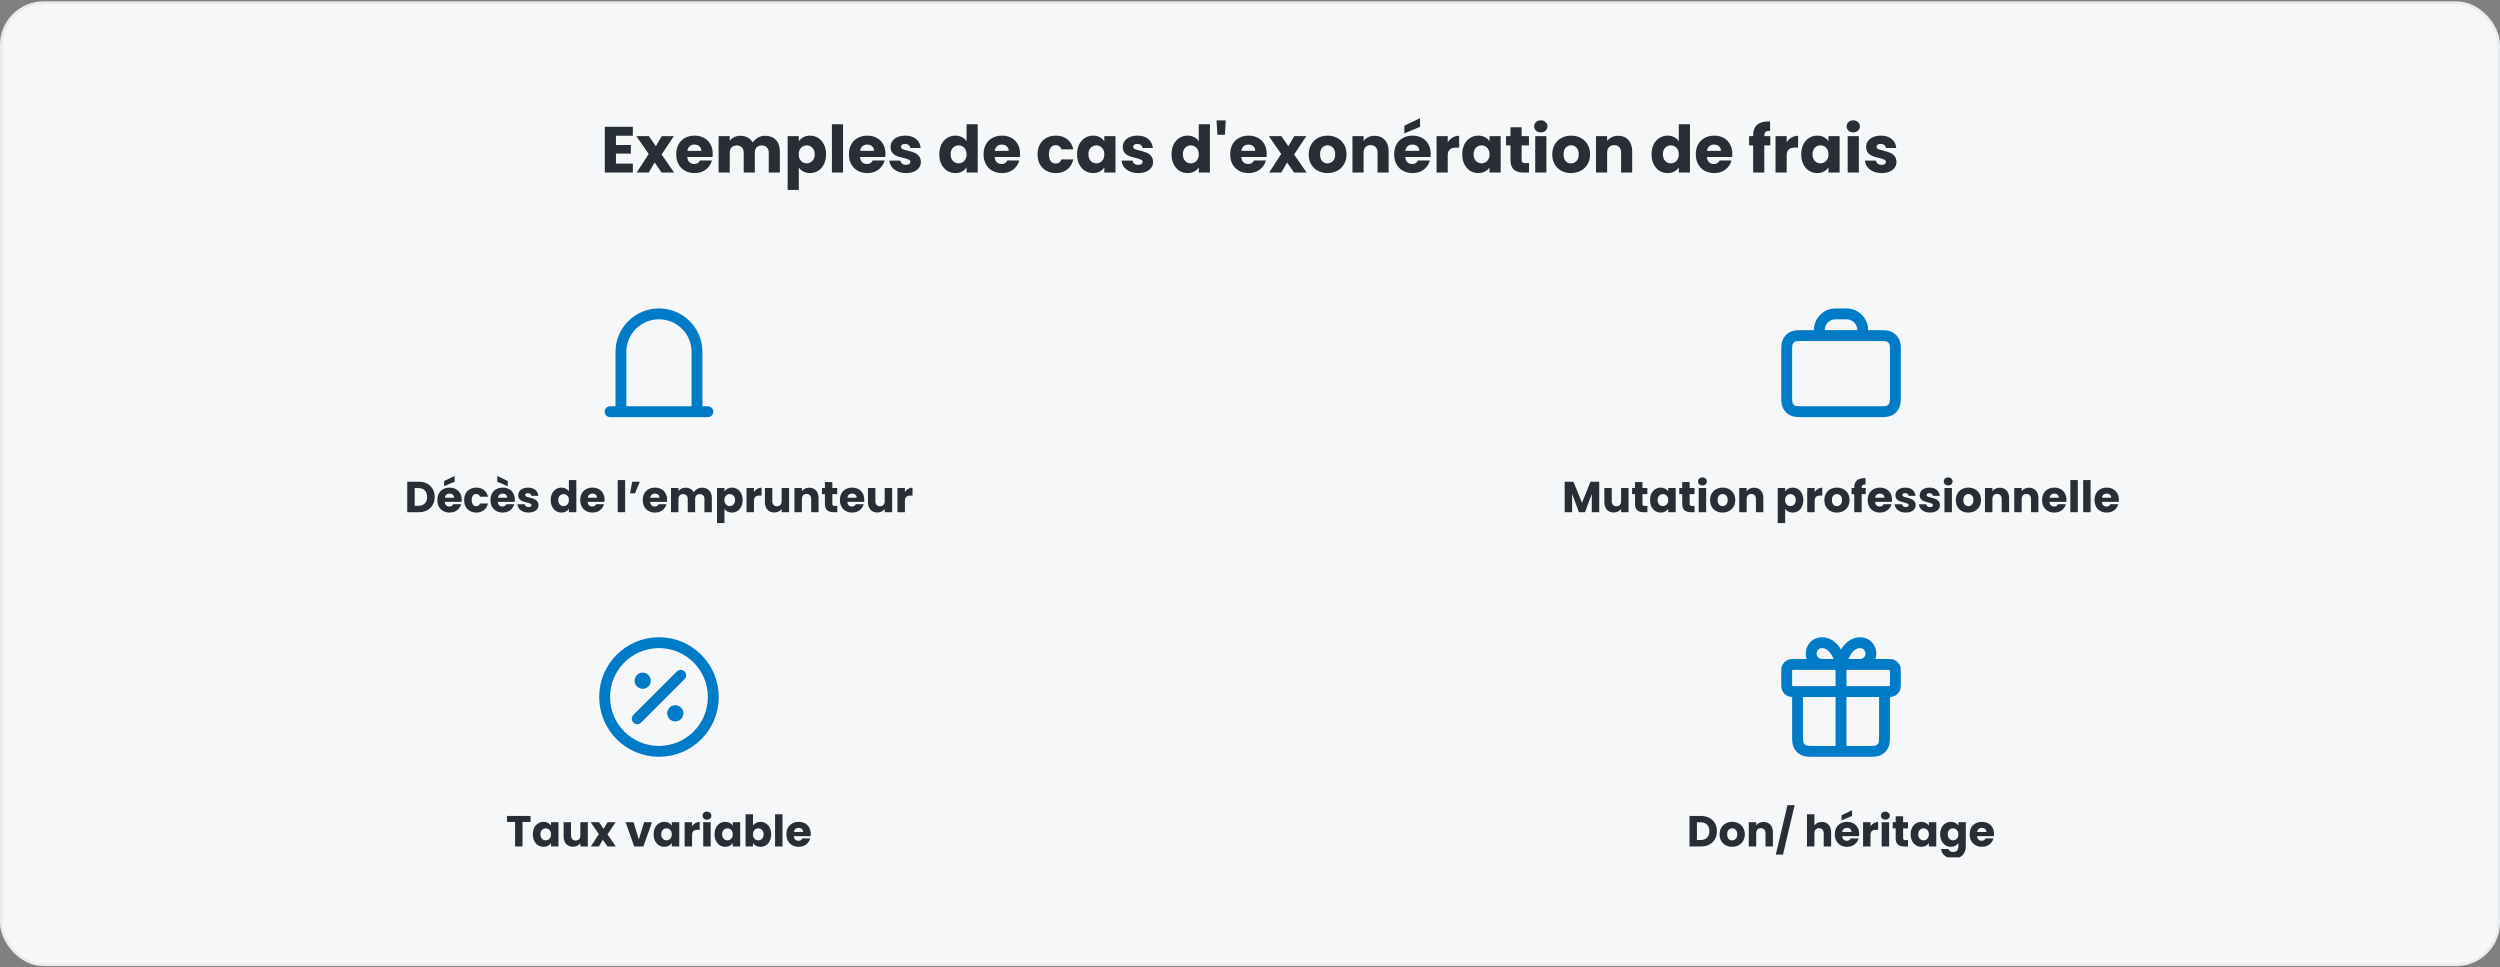 <svg width="920" height="356" viewBox="0 0 920 356" fill="none" xmlns="http://www.w3.org/2000/svg">
<rect x="0" y="0" width="920" height="356" fill="#808080" stroke="none"/>
<rect x="0.5" y="1" width="919" height="354" rx="15.5" fill="#F5F7F9"/>
<rect x="0.5" y="1" width="919" height="354" rx="15.5" stroke="#E9ECEF"/>
<path d="M226.67 49.94V53.348H232.166V56.516H226.67V60.212H232.886V63.5H222.566V46.652H232.886V49.94H226.67ZM243.471 63.5L240.903 59.78L238.743 63.5H234.303L238.719 56.66L234.183 50.108H238.791L241.359 53.804L243.519 50.108H247.959L243.471 56.852L248.079 63.5H243.471ZM262.284 56.588C262.284 56.972 262.26 57.372 262.212 57.788H252.924C252.988 58.62 253.252 59.26 253.716 59.708C254.196 60.14 254.78 60.356 255.468 60.356C256.492 60.356 257.204 59.924 257.604 59.06H261.972C261.748 59.94 261.34 60.732 260.748 61.436C260.172 62.14 259.444 62.692 258.564 63.092C257.684 63.492 256.7 63.692 255.612 63.692C254.3 63.692 253.132 63.412 252.108 62.852C251.084 62.292 250.284 61.492 249.708 60.452C249.132 59.412 248.844 58.196 248.844 56.804C248.844 55.412 249.124 54.196 249.684 53.156C250.26 52.116 251.06 51.316 252.084 50.756C253.108 50.196 254.284 49.916 255.612 49.916C256.908 49.916 258.06 50.188 259.068 50.732C260.076 51.276 260.86 52.052 261.42 53.06C261.996 54.068 262.284 55.244 262.284 56.588ZM258.084 55.508C258.084 54.804 257.844 54.244 257.364 53.828C256.884 53.412 256.284 53.204 255.564 53.204C254.876 53.204 254.292 53.404 253.812 53.804C253.348 54.204 253.06 54.772 252.948 55.508H258.084ZM281.537 49.964C283.201 49.964 284.521 50.468 285.497 51.476C286.489 52.484 286.985 53.884 286.985 55.676V63.5H282.905V56.228C282.905 55.364 282.673 54.7 282.209 54.236C281.761 53.756 281.137 53.516 280.337 53.516C279.537 53.516 278.905 53.756 278.441 54.236C277.993 54.7 277.769 55.364 277.769 56.228V63.5H273.689V56.228C273.689 55.364 273.457 54.7 272.993 54.236C272.545 53.756 271.921 53.516 271.121 53.516C270.321 53.516 269.689 53.756 269.225 54.236C268.777 54.7 268.553 55.364 268.553 56.228V63.5H264.449V50.108H268.553V51.788C268.969 51.228 269.513 50.788 270.185 50.468C270.857 50.132 271.617 49.964 272.465 49.964C273.473 49.964 274.369 50.18 275.153 50.612C275.953 51.044 276.577 51.66 277.025 52.46C277.489 51.724 278.121 51.124 278.921 50.66C279.721 50.196 280.593 49.964 281.537 49.964ZM293.959 52.004C294.359 51.38 294.911 50.876 295.615 50.492C296.319 50.108 297.143 49.916 298.087 49.916C299.191 49.916 300.191 50.196 301.087 50.756C301.983 51.316 302.687 52.116 303.199 53.156C303.727 54.196 303.991 55.404 303.991 56.78C303.991 58.156 303.727 59.372 303.199 60.428C302.687 61.468 301.983 62.276 301.087 62.852C300.191 63.412 299.191 63.692 298.087 63.692C297.159 63.692 296.335 63.5 295.615 63.116C294.911 62.732 294.359 62.236 293.959 61.628V69.884H289.855V50.108H293.959V52.004ZM299.815 56.78C299.815 55.756 299.527 54.956 298.951 54.38C298.391 53.788 297.695 53.492 296.863 53.492C296.047 53.492 295.351 53.788 294.775 54.38C294.215 54.972 293.935 55.78 293.935 56.804C293.935 57.828 294.215 58.636 294.775 59.228C295.351 59.82 296.047 60.116 296.863 60.116C297.679 60.116 298.375 59.82 298.951 59.228C299.527 58.62 299.815 57.804 299.815 56.78ZM310.248 45.74V63.5H306.144V45.74H310.248ZM325.846 56.588C325.846 56.972 325.822 57.372 325.774 57.788H316.486C316.55 58.62 316.814 59.26 317.278 59.708C317.758 60.14 318.342 60.356 319.03 60.356C320.054 60.356 320.766 59.924 321.166 59.06H325.534C325.31 59.94 324.902 60.732 324.31 61.436C323.734 62.14 323.006 62.692 322.126 63.092C321.246 63.492 320.262 63.692 319.174 63.692C317.862 63.692 316.694 63.412 315.67 62.852C314.646 62.292 313.846 61.492 313.27 60.452C312.694 59.412 312.406 58.196 312.406 56.804C312.406 55.412 312.686 54.196 313.246 53.156C313.822 52.116 314.622 51.316 315.646 50.756C316.67 50.196 317.846 49.916 319.174 49.916C320.47 49.916 321.622 50.188 322.63 50.732C323.638 51.276 324.422 52.052 324.982 53.06C325.558 54.068 325.846 55.244 325.846 56.588ZM321.646 55.508C321.646 54.804 321.406 54.244 320.926 53.828C320.446 53.412 319.846 53.204 319.126 53.204C318.438 53.204 317.854 53.404 317.374 53.804C316.91 54.204 316.622 54.772 316.51 55.508H321.646ZM333.459 63.692C332.291 63.692 331.251 63.492 330.339 63.092C329.427 62.692 328.707 62.148 328.179 61.46C327.651 60.756 327.355 59.972 327.291 59.108H331.347C331.395 59.572 331.611 59.948 331.995 60.236C332.379 60.524 332.851 60.668 333.411 60.668C333.923 60.668 334.315 60.572 334.587 60.38C334.875 60.172 335.019 59.908 335.019 59.588C335.019 59.204 334.819 58.924 334.419 58.748C334.019 58.556 333.371 58.348 332.475 58.124C331.515 57.9 330.715 57.668 330.075 57.428C329.435 57.172 328.883 56.78 328.419 56.252C327.955 55.708 327.723 54.98 327.723 54.068C327.723 53.3 327.931 52.604 328.347 51.98C328.779 51.34 329.403 50.836 330.219 50.468C331.051 50.1 332.035 49.916 333.171 49.916C334.851 49.916 336.171 50.332 337.131 51.164C338.107 51.996 338.667 53.1 338.811 54.476H335.019C334.955 54.012 334.747 53.644 334.395 53.372C334.059 53.1 333.611 52.964 333.051 52.964C332.571 52.964 332.203 53.06 331.947 53.252C331.691 53.428 331.563 53.676 331.563 53.996C331.563 54.38 331.763 54.668 332.163 54.86C332.579 55.052 333.219 55.244 334.083 55.436C335.075 55.692 335.883 55.948 336.507 56.204C337.131 56.444 337.675 56.844 338.139 57.404C338.619 57.948 338.867 58.684 338.883 59.612C338.883 60.396 338.659 61.1 338.211 61.724C337.779 62.332 337.147 62.812 336.315 63.164C335.499 63.516 334.547 63.692 333.459 63.692ZM345.664 56.78C345.664 55.404 345.92 54.196 346.432 53.156C346.96 52.116 347.672 51.316 348.568 50.756C349.464 50.196 350.464 49.916 351.568 49.916C352.448 49.916 353.248 50.1 353.968 50.468C354.704 50.836 355.28 51.332 355.696 51.956V45.74H359.8V63.5H355.696V61.58C355.312 62.22 354.76 62.732 354.04 63.116C353.336 63.5 352.512 63.692 351.568 63.692C350.464 63.692 349.464 63.412 348.568 62.852C347.672 62.276 346.96 61.468 346.432 60.428C345.92 59.372 345.664 58.156 345.664 56.78ZM355.696 56.804C355.696 55.78 355.408 54.972 354.832 54.38C354.272 53.788 353.584 53.492 352.768 53.492C351.952 53.492 351.256 53.788 350.68 54.38C350.12 54.956 349.84 55.756 349.84 56.78C349.84 57.804 350.12 58.62 350.68 59.228C351.256 59.82 351.952 60.116 352.768 60.116C353.584 60.116 354.272 59.82 354.832 59.228C355.408 58.636 355.696 57.828 355.696 56.804ZM375.393 56.588C375.393 56.972 375.369 57.372 375.321 57.788H366.033C366.097 58.62 366.361 59.26 366.825 59.708C367.305 60.14 367.889 60.356 368.577 60.356C369.601 60.356 370.313 59.924 370.713 59.06H375.081C374.857 59.94 374.449 60.732 373.857 61.436C373.281 62.14 372.553 62.692 371.673 63.092C370.793 63.492 369.809 63.692 368.721 63.692C367.409 63.692 366.241 63.412 365.217 62.852C364.193 62.292 363.393 61.492 362.817 60.452C362.241 59.412 361.953 58.196 361.953 56.804C361.953 55.412 362.233 54.196 362.793 53.156C363.369 52.116 364.169 51.316 365.193 50.756C366.217 50.196 367.393 49.916 368.721 49.916C370.017 49.916 371.169 50.188 372.177 50.732C373.185 51.276 373.969 52.052 374.529 53.06C375.105 54.068 375.393 55.244 375.393 56.588ZM371.193 55.508C371.193 54.804 370.953 54.244 370.473 53.828C369.993 53.412 369.393 53.204 368.673 53.204C367.985 53.204 367.401 53.404 366.921 53.804C366.457 54.204 366.169 54.772 366.057 55.508H371.193ZM381.828 56.804C381.828 55.412 382.108 54.196 382.668 53.156C383.244 52.116 384.036 51.316 385.044 50.756C386.068 50.196 387.236 49.916 388.548 49.916C390.228 49.916 391.628 50.356 392.748 51.236C393.884 52.116 394.628 53.356 394.98 54.956H390.612C390.244 53.932 389.532 53.42 388.476 53.42C387.724 53.42 387.124 53.716 386.676 54.308C386.228 54.884 386.004 55.716 386.004 56.804C386.004 57.892 386.228 58.732 386.676 59.324C387.124 59.9 387.724 60.188 388.476 60.188C389.532 60.188 390.244 59.676 390.612 58.652H394.98C394.628 60.22 393.884 61.452 392.748 62.348C391.612 63.244 390.212 63.692 388.548 63.692C387.236 63.692 386.068 63.412 385.044 62.852C384.036 62.292 383.244 61.492 382.668 60.452C382.108 59.412 381.828 58.196 381.828 56.804ZM396.36 56.78C396.36 55.404 396.616 54.196 397.128 53.156C397.656 52.116 398.368 51.316 399.264 50.756C400.16 50.196 401.16 49.916 402.264 49.916C403.208 49.916 404.032 50.108 404.736 50.492C405.456 50.876 406.008 51.38 406.392 52.004V50.108H410.496V63.5H406.392V61.604C405.992 62.228 405.432 62.732 404.712 63.116C404.008 63.5 403.184 63.692 402.24 63.692C401.152 63.692 400.16 63.412 399.264 62.852C398.368 62.276 397.656 61.468 397.128 60.428C396.616 59.372 396.36 58.156 396.36 56.78ZM406.392 56.804C406.392 55.78 406.104 54.972 405.528 54.38C404.968 53.788 404.28 53.492 403.464 53.492C402.648 53.492 401.952 53.788 401.376 54.38C400.816 54.956 400.536 55.756 400.536 56.78C400.536 57.804 400.816 58.62 401.376 59.228C401.952 59.82 402.648 60.116 403.464 60.116C404.28 60.116 404.968 59.82 405.528 59.228C406.104 58.636 406.392 57.828 406.392 56.804ZM418.913 63.692C417.745 63.692 416.705 63.492 415.793 63.092C414.881 62.692 414.161 62.148 413.633 61.46C413.105 60.756 412.809 59.972 412.745 59.108H416.801C416.849 59.572 417.065 59.948 417.449 60.236C417.833 60.524 418.305 60.668 418.865 60.668C419.377 60.668 419.769 60.572 420.041 60.38C420.329 60.172 420.473 59.908 420.473 59.588C420.473 59.204 420.273 58.924 419.873 58.748C419.473 58.556 418.825 58.348 417.929 58.124C416.969 57.9 416.169 57.668 415.529 57.428C414.889 57.172 414.337 56.78 413.873 56.252C413.409 55.708 413.177 54.98 413.177 54.068C413.177 53.3 413.385 52.604 413.801 51.98C414.233 51.34 414.857 50.836 415.673 50.468C416.505 50.1 417.489 49.916 418.625 49.916C420.305 49.916 421.625 50.332 422.585 51.164C423.561 51.996 424.121 53.1 424.265 54.476H420.473C420.409 54.012 420.201 53.644 419.849 53.372C419.513 53.1 419.065 52.964 418.505 52.964C418.025 52.964 417.657 53.06 417.401 53.252C417.145 53.428 417.017 53.676 417.017 53.996C417.017 54.38 417.217 54.668 417.617 54.86C418.033 55.052 418.673 55.244 419.537 55.436C420.529 55.692 421.337 55.948 421.961 56.204C422.585 56.444 423.129 56.844 423.593 57.404C424.073 57.948 424.321 58.684 424.337 59.612C424.337 60.396 424.113 61.1 423.665 61.724C423.233 62.332 422.601 62.812 421.769 63.164C420.953 63.516 420.001 63.692 418.913 63.692ZM431.117 56.78C431.117 55.404 431.373 54.196 431.885 53.156C432.413 52.116 433.125 51.316 434.021 50.756C434.917 50.196 435.917 49.916 437.021 49.916C437.901 49.916 438.701 50.1 439.421 50.468C440.157 50.836 440.733 51.332 441.149 51.956V45.74H445.253V63.5H441.149V61.58C440.765 62.22 440.213 62.732 439.493 63.116C438.789 63.5 437.965 63.692 437.021 63.692C435.917 63.692 434.917 63.412 434.021 62.852C433.125 62.276 432.413 61.468 431.885 60.428C431.373 59.372 431.117 58.156 431.117 56.78ZM441.149 56.804C441.149 55.78 440.861 54.972 440.285 54.38C439.725 53.788 439.037 53.492 438.221 53.492C437.405 53.492 436.709 53.788 436.133 54.38C435.573 54.956 435.293 55.756 435.293 56.78C435.293 57.804 435.573 58.62 436.133 59.228C436.709 59.82 437.405 60.116 438.221 60.116C439.037 60.116 439.725 59.82 440.285 59.228C440.861 58.636 441.149 57.828 441.149 56.804ZM451.078 44.3L450.766 49.604H448.006L447.694 44.3H451.078ZM466.143 56.588C466.143 56.972 466.119 57.372 466.071 57.788H456.783C456.847 58.62 457.111 59.26 457.575 59.708C458.055 60.14 458.639 60.356 459.327 60.356C460.351 60.356 461.063 59.924 461.463 59.06H465.831C465.607 59.94 465.199 60.732 464.607 61.436C464.031 62.14 463.303 62.692 462.423 63.092C461.543 63.492 460.559 63.692 459.471 63.692C458.159 63.692 456.991 63.412 455.967 62.852C454.943 62.292 454.143 61.492 453.567 60.452C452.991 59.412 452.703 58.196 452.703 56.804C452.703 55.412 452.983 54.196 453.543 53.156C454.119 52.116 454.919 51.316 455.943 50.756C456.967 50.196 458.143 49.916 459.471 49.916C460.767 49.916 461.919 50.188 462.927 50.732C463.935 51.276 464.719 52.052 465.279 53.06C465.855 54.068 466.143 55.244 466.143 56.588ZM461.943 55.508C461.943 54.804 461.703 54.244 461.223 53.828C460.743 53.412 460.143 53.204 459.423 53.204C458.735 53.204 458.151 53.404 457.671 53.804C457.207 54.204 456.919 54.772 456.807 55.508H461.943ZM476.228 63.5L473.66 59.78L471.5 63.5H467.06L471.476 56.66L466.94 50.108H471.548L474.116 53.804L476.276 50.108H480.716L476.228 56.852L480.836 63.5H476.228ZM488.514 63.692C487.202 63.692 486.018 63.412 484.962 62.852C483.922 62.292 483.098 61.492 482.49 60.452C481.898 59.412 481.602 58.196 481.602 56.804C481.602 55.428 481.906 54.22 482.514 53.18C483.122 52.124 483.954 51.316 485.01 50.756C486.066 50.196 487.25 49.916 488.562 49.916C489.874 49.916 491.058 50.196 492.114 50.756C493.17 51.316 494.002 52.124 494.61 53.18C495.218 54.22 495.522 55.428 495.522 56.804C495.522 58.18 495.21 59.396 494.586 60.452C493.978 61.492 493.138 62.292 492.066 62.852C491.01 63.412 489.826 63.692 488.514 63.692ZM488.514 60.14C489.298 60.14 489.962 59.852 490.506 59.276C491.066 58.7 491.346 57.876 491.346 56.804C491.346 55.732 491.074 54.908 490.53 54.332C490.002 53.756 489.346 53.468 488.562 53.468C487.762 53.468 487.098 53.756 486.57 54.332C486.042 54.892 485.778 55.716 485.778 56.804C485.778 57.876 486.034 58.7 486.546 59.276C487.074 59.852 487.73 60.14 488.514 60.14ZM505.859 49.964C507.427 49.964 508.675 50.476 509.603 51.5C510.547 52.508 511.019 53.9 511.019 55.676V63.5H506.939V56.228C506.939 55.332 506.707 54.636 506.243 54.14C505.779 53.644 505.155 53.396 504.371 53.396C503.587 53.396 502.963 53.644 502.499 54.14C502.035 54.636 501.803 55.332 501.803 56.228V63.5H497.699V50.108H501.803V51.884C502.219 51.292 502.779 50.828 503.483 50.492C504.187 50.14 504.979 49.964 505.859 49.964ZM526.495 56.588C526.495 56.972 526.471 57.372 526.423 57.788H517.135C517.199 58.62 517.463 59.26 517.927 59.708C518.407 60.14 518.991 60.356 519.679 60.356C520.703 60.356 521.415 59.924 521.815 59.06H526.183C525.959 59.94 525.551 60.732 524.959 61.436C524.383 62.14 523.655 62.692 522.775 63.092C521.895 63.492 520.911 63.692 519.823 63.692C518.511 63.692 517.343 63.412 516.319 62.852C515.295 62.292 514.495 61.492 513.919 60.452C513.343 59.412 513.055 58.196 513.055 56.804C513.055 55.412 513.335 54.196 513.895 53.156C514.471 52.116 515.271 51.316 516.295 50.756C517.319 50.196 518.495 49.916 519.823 49.916C521.119 49.916 522.271 50.188 523.279 50.732C524.287 51.276 525.071 52.052 525.631 53.06C526.207 54.068 526.495 55.244 526.495 56.588ZM522.295 55.508C522.295 54.804 522.055 54.244 521.575 53.828C521.095 53.412 520.495 53.204 519.775 53.204C519.087 53.204 518.503 53.404 518.023 53.804C517.559 54.204 517.271 54.772 517.159 55.508H522.295ZM522.583 46.676L516.799 49.1V46.268L522.583 43.484V46.676ZM532.764 52.34C533.244 51.604 533.844 51.028 534.564 50.612C535.284 50.18 536.084 49.964 536.964 49.964V54.308H535.836C534.812 54.308 534.044 54.532 533.532 54.98C533.02 55.412 532.764 56.18 532.764 57.284V63.5H528.66V50.108H532.764V52.34ZM538.11 56.78C538.11 55.404 538.366 54.196 538.878 53.156C539.406 52.116 540.118 51.316 541.014 50.756C541.91 50.196 542.91 49.916 544.014 49.916C544.958 49.916 545.782 50.108 546.486 50.492C547.206 50.876 547.758 51.38 548.142 52.004V50.108H552.246V63.5H548.142V61.604C547.742 62.228 547.182 62.732 546.462 63.116C545.758 63.5 544.934 63.692 543.99 63.692C542.902 63.692 541.91 63.412 541.014 62.852C540.118 62.276 539.406 61.468 538.878 60.428C538.366 59.372 538.11 58.156 538.11 56.78ZM548.142 56.804C548.142 55.78 547.854 54.972 547.278 54.38C546.718 53.788 546.03 53.492 545.214 53.492C544.398 53.492 543.702 53.788 543.126 54.38C542.566 54.956 542.286 55.756 542.286 56.78C542.286 57.804 542.566 58.62 543.126 59.228C543.702 59.82 544.398 60.116 545.214 60.116C546.03 60.116 546.718 59.82 547.278 59.228C547.854 58.636 548.142 57.828 548.142 56.804ZM562.679 60.02V63.5H560.591C559.103 63.5 557.943 63.14 557.111 62.42C556.279 61.684 555.863 60.492 555.863 58.844V53.516H554.231V50.108H555.863V46.844H559.967V50.108H562.655V53.516H559.967V58.892C559.967 59.292 560.063 59.58 560.255 59.756C560.447 59.932 560.767 60.02 561.215 60.02H562.679ZM567.029 48.716C566.309 48.716 565.717 48.508 565.253 48.092C564.805 47.66 564.581 47.132 564.581 46.508C564.581 45.868 564.805 45.34 565.253 44.924C565.717 44.492 566.309 44.276 567.029 44.276C567.733 44.276 568.309 44.492 568.757 44.924C569.221 45.34 569.453 45.868 569.453 46.508C569.453 47.132 569.221 47.66 568.757 48.092C568.309 48.508 567.733 48.716 567.029 48.716ZM569.069 50.108V63.5H564.965V50.108H569.069ZM578.139 63.692C576.827 63.692 575.643 63.412 574.587 62.852C573.547 62.292 572.723 61.492 572.115 60.452C571.523 59.412 571.227 58.196 571.227 56.804C571.227 55.428 571.531 54.22 572.139 53.18C572.747 52.124 573.579 51.316 574.635 50.756C575.691 50.196 576.875 49.916 578.187 49.916C579.499 49.916 580.683 50.196 581.739 50.756C582.795 51.316 583.627 52.124 584.235 53.18C584.843 54.22 585.147 55.428 585.147 56.804C585.147 58.18 584.835 59.396 584.211 60.452C583.603 61.492 582.763 62.292 581.691 62.852C580.635 63.412 579.451 63.692 578.139 63.692ZM578.139 60.14C578.923 60.14 579.587 59.852 580.131 59.276C580.691 58.7 580.971 57.876 580.971 56.804C580.971 55.732 580.699 54.908 580.155 54.332C579.627 53.756 578.971 53.468 578.187 53.468C577.387 53.468 576.723 53.756 576.195 54.332C575.667 54.892 575.403 55.716 575.403 56.804C575.403 57.876 575.659 58.7 576.171 59.276C576.699 59.852 577.355 60.14 578.139 60.14ZM595.484 49.964C597.052 49.964 598.3 50.476 599.228 51.5C600.172 52.508 600.644 53.9 600.644 55.676V63.5H596.564V56.228C596.564 55.332 596.332 54.636 595.868 54.14C595.404 53.644 594.78 53.396 593.996 53.396C593.212 53.396 592.588 53.644 592.124 54.14C591.66 54.636 591.428 55.332 591.428 56.228V63.5H587.324V50.108H591.428V51.884C591.844 51.292 592.404 50.828 593.108 50.492C593.812 50.14 594.604 49.964 595.484 49.964ZM607.766 56.78C607.766 55.404 608.022 54.196 608.534 53.156C609.062 52.116 609.774 51.316 610.67 50.756C611.566 50.196 612.566 49.916 613.67 49.916C614.55 49.916 615.35 50.1 616.07 50.468C616.806 50.836 617.382 51.332 617.798 51.956V45.74H621.902V63.5H617.798V61.58C617.414 62.22 616.862 62.732 616.142 63.116C615.438 63.5 614.614 63.692 613.67 63.692C612.566 63.692 611.566 63.412 610.67 62.852C609.774 62.276 609.062 61.468 608.534 60.428C608.022 59.372 607.766 58.156 607.766 56.78ZM617.798 56.804C617.798 55.78 617.51 54.972 616.934 54.38C616.374 53.788 615.686 53.492 614.87 53.492C614.054 53.492 613.358 53.788 612.782 54.38C612.222 54.956 611.942 55.756 611.942 56.78C611.942 57.804 612.222 58.62 612.782 59.228C613.358 59.82 614.054 60.116 614.87 60.116C615.686 60.116 616.374 59.82 616.934 59.228C617.51 58.636 617.798 57.828 617.798 56.804ZM637.495 56.588C637.495 56.972 637.471 57.372 637.423 57.788H628.135C628.199 58.62 628.463 59.26 628.927 59.708C629.407 60.14 629.991 60.356 630.679 60.356C631.703 60.356 632.415 59.924 632.815 59.06H637.183C636.959 59.94 636.551 60.732 635.959 61.436C635.383 62.14 634.655 62.692 633.775 63.092C632.895 63.492 631.911 63.692 630.823 63.692C629.511 63.692 628.343 63.412 627.319 62.852C626.295 62.292 625.495 61.492 624.919 60.452C624.343 59.412 624.055 58.196 624.055 56.804C624.055 55.412 624.335 54.196 624.895 53.156C625.471 52.116 626.271 51.316 627.295 50.756C628.319 50.196 629.495 49.916 630.823 49.916C632.119 49.916 633.271 50.188 634.279 50.732C635.287 51.276 636.071 52.052 636.631 53.06C637.207 54.068 637.495 55.244 637.495 56.588ZM633.295 55.508C633.295 54.804 633.055 54.244 632.575 53.828C632.095 53.412 631.495 53.204 630.775 53.204C630.087 53.204 629.503 53.404 629.023 53.804C628.559 54.204 628.271 54.772 628.159 55.508H633.295ZM651.466 53.516H649.258V63.5H645.154V53.516H643.666V50.108H645.154V49.724C645.154 48.076 645.626 46.828 646.57 45.98C647.514 45.116 648.898 44.684 650.722 44.684C651.026 44.684 651.25 44.692 651.394 44.708V48.188C650.61 48.14 650.058 48.252 649.738 48.524C649.418 48.796 649.258 49.284 649.258 49.988V50.108H651.466V53.516ZM657.498 52.34C657.978 51.604 658.578 51.028 659.298 50.612C660.018 50.18 660.818 49.964 661.698 49.964V54.308H660.57C659.546 54.308 658.778 54.532 658.266 54.98C657.754 55.412 657.498 56.18 657.498 57.284V63.5H653.394V50.108H657.498V52.34ZM662.844 56.78C662.844 55.404 663.1 54.196 663.612 53.156C664.14 52.116 664.852 51.316 665.748 50.756C666.644 50.196 667.644 49.916 668.748 49.916C669.692 49.916 670.516 50.108 671.22 50.492C671.94 50.876 672.492 51.38 672.876 52.004V50.108H676.98V63.5H672.876V61.604C672.476 62.228 671.916 62.732 671.196 63.116C670.492 63.5 669.668 63.692 668.724 63.692C667.636 63.692 666.644 63.412 665.748 62.852C664.852 62.276 664.14 61.468 663.612 60.428C663.1 59.372 662.844 58.156 662.844 56.78ZM672.876 56.804C672.876 55.78 672.588 54.972 672.012 54.38C671.452 53.788 670.764 53.492 669.948 53.492C669.132 53.492 668.436 53.788 667.86 54.38C667.3 54.956 667.02 55.756 667.02 56.78C667.02 57.804 667.3 58.62 667.86 59.228C668.436 59.82 669.132 60.116 669.948 60.116C670.764 60.116 671.452 59.82 672.012 59.228C672.588 58.636 672.876 57.828 672.876 56.804ZM682.013 48.716C681.293 48.716 680.701 48.508 680.237 48.092C679.789 47.66 679.565 47.132 679.565 46.508C679.565 45.868 679.789 45.34 680.237 44.924C680.701 44.492 681.293 44.276 682.013 44.276C682.717 44.276 683.293 44.492 683.741 44.924C684.205 45.34 684.437 45.868 684.437 46.508C684.437 47.132 684.205 47.66 683.741 48.092C683.293 48.508 682.717 48.716 682.013 48.716ZM684.053 50.108V63.5H679.949V50.108H684.053ZM692.475 63.692C691.307 63.692 690.267 63.492 689.355 63.092C688.443 62.692 687.723 62.148 687.195 61.46C686.667 60.756 686.371 59.972 686.307 59.108H690.363C690.411 59.572 690.627 59.948 691.011 60.236C691.395 60.524 691.867 60.668 692.427 60.668C692.939 60.668 693.331 60.572 693.603 60.38C693.891 60.172 694.035 59.908 694.035 59.588C694.035 59.204 693.835 58.924 693.435 58.748C693.035 58.556 692.387 58.348 691.491 58.124C690.531 57.9 689.731 57.668 689.091 57.428C688.451 57.172 687.899 56.78 687.435 56.252C686.971 55.708 686.739 54.98 686.739 54.068C686.739 53.3 686.947 52.604 687.363 51.98C687.795 51.34 688.419 50.836 689.235 50.468C690.067 50.1 691.051 49.916 692.187 49.916C693.867 49.916 695.187 50.332 696.147 51.164C697.123 51.996 697.683 53.1 697.827 54.476H694.035C693.971 54.012 693.763 53.644 693.411 53.372C693.075 53.1 692.627 52.964 692.067 52.964C691.587 52.964 691.219 53.06 690.963 53.252C690.707 53.428 690.579 53.676 690.579 53.996C690.579 54.38 690.779 54.668 691.179 54.86C691.595 55.052 692.235 55.244 693.099 55.436C694.091 55.692 694.899 55.948 695.523 56.204C696.147 56.444 696.691 56.844 697.155 57.404C697.635 57.948 697.883 58.684 697.899 59.612C697.899 60.396 697.675 61.1 697.227 61.724C696.795 62.332 696.163 62.812 695.331 63.164C694.515 63.516 693.563 63.692 692.475 63.692Z" fill="#272E35"/>
<g clip-path="url(#clip0_2520_964)">
<path d="M256.5 151.5V129.5C256.5 121.768 250.232 115.5 242.5 115.5C234.768 115.5 228.5 121.768 228.5 129.5V151.5M224.5 151.5H260.5" stroke="#007BC7" stroke-width="4" stroke-linecap="round" stroke-linejoin="round"/>
<path d="M154.075 177.268C155.259 177.268 156.294 177.503 157.179 177.972C158.064 178.441 158.747 179.103 159.227 179.956C159.718 180.799 159.963 181.775 159.963 182.884C159.963 183.983 159.718 184.959 159.227 185.812C158.747 186.665 158.059 187.327 157.163 187.796C156.278 188.265 155.248 188.5 154.075 188.5H149.867V177.268H154.075ZM153.899 186.132C154.934 186.132 155.739 185.849 156.315 185.284C156.891 184.719 157.179 183.919 157.179 182.884C157.179 181.849 156.891 181.044 156.315 180.468C155.739 179.892 154.934 179.604 153.899 179.604H152.603V186.132H153.899ZM169.908 183.892C169.908 184.148 169.892 184.415 169.86 184.692H163.668C163.711 185.247 163.887 185.673 164.196 185.972C164.516 186.26 164.905 186.404 165.364 186.404C166.047 186.404 166.521 186.116 166.788 185.54H169.7C169.551 186.127 169.279 186.655 168.884 187.124C168.5 187.593 168.015 187.961 167.428 188.228C166.841 188.495 166.185 188.628 165.46 188.628C164.585 188.628 163.807 188.441 163.124 188.068C162.441 187.695 161.908 187.161 161.524 186.468C161.14 185.775 160.948 184.964 160.948 184.036C160.948 183.108 161.135 182.297 161.508 181.604C161.892 180.911 162.425 180.377 163.108 180.004C163.791 179.631 164.575 179.444 165.46 179.444C166.324 179.444 167.092 179.625 167.764 179.988C168.436 180.351 168.959 180.868 169.332 181.54C169.716 182.212 169.908 182.996 169.908 183.892ZM167.108 183.172C167.108 182.703 166.948 182.329 166.628 182.052C166.308 181.775 165.908 181.636 165.428 181.636C164.969 181.636 164.58 181.769 164.26 182.036C163.951 182.303 163.759 182.681 163.684 183.172H167.108ZM167.3 177.284L163.444 178.9V177.012L167.3 175.156V177.284ZM170.807 184.036C170.807 183.108 170.994 182.297 171.367 181.604C171.751 180.911 172.279 180.377 172.951 180.004C173.634 179.631 174.413 179.444 175.287 179.444C176.407 179.444 177.341 179.737 178.087 180.324C178.845 180.911 179.341 181.737 179.575 182.804H176.663C176.418 182.121 175.943 181.78 175.239 181.78C174.738 181.78 174.338 181.977 174.039 182.372C173.741 182.756 173.591 183.311 173.591 184.036C173.591 184.761 173.741 185.321 174.039 185.716C174.338 186.1 174.738 186.292 175.239 186.292C175.943 186.292 176.418 185.951 176.663 185.268H179.575C179.341 186.313 178.845 187.135 178.087 187.732C177.33 188.329 176.397 188.628 175.287 188.628C174.413 188.628 173.634 188.441 172.951 188.068C172.279 187.695 171.751 187.161 171.367 186.468C170.994 185.775 170.807 184.964 170.807 184.036ZM189.455 183.892C189.455 184.148 189.439 184.415 189.407 184.692H183.215C183.258 185.247 183.434 185.673 183.743 185.972C184.063 186.26 184.452 186.404 184.911 186.404C185.594 186.404 186.068 186.116 186.335 185.54H189.247C189.098 186.127 188.826 186.655 188.431 187.124C188.047 187.593 187.562 187.961 186.975 188.228C186.388 188.495 185.732 188.628 185.007 188.628C184.132 188.628 183.354 188.441 182.671 188.068C181.988 187.695 181.455 187.161 181.071 186.468C180.687 185.775 180.495 184.964 180.495 184.036C180.495 183.108 180.682 182.297 181.055 181.604C181.439 180.911 181.972 180.377 182.655 180.004C183.338 179.631 184.122 179.444 185.007 179.444C185.871 179.444 186.639 179.625 187.311 179.988C187.983 180.351 188.506 180.868 188.879 181.54C189.263 182.212 189.455 182.996 189.455 183.892ZM186.655 183.172C186.655 182.703 186.495 182.329 186.175 182.052C185.855 181.775 185.455 181.636 184.975 181.636C184.516 181.636 184.127 181.769 183.807 182.036C183.498 182.303 183.306 182.681 183.231 183.172H186.655ZM186.847 177.012V178.9L182.991 177.284V175.156L186.847 177.012ZM194.53 188.628C193.752 188.628 193.058 188.495 192.45 188.228C191.842 187.961 191.362 187.599 191.01 187.14C190.658 186.671 190.461 186.148 190.418 185.572H193.122C193.154 185.881 193.298 186.132 193.554 186.324C193.81 186.516 194.125 186.612 194.498 186.612C194.84 186.612 195.101 186.548 195.282 186.42C195.474 186.281 195.57 186.105 195.57 185.892C195.57 185.636 195.437 185.449 195.17 185.332C194.904 185.204 194.472 185.065 193.874 184.916C193.234 184.767 192.701 184.612 192.274 184.452C191.848 184.281 191.48 184.02 191.17 183.668C190.861 183.305 190.706 182.82 190.706 182.212C190.706 181.7 190.845 181.236 191.122 180.82C191.41 180.393 191.826 180.057 192.37 179.812C192.925 179.567 193.581 179.444 194.338 179.444C195.458 179.444 196.338 179.721 196.978 180.276C197.629 180.831 198.002 181.567 198.098 182.484H195.57C195.528 182.175 195.389 181.929 195.154 181.748C194.93 181.567 194.632 181.476 194.258 181.476C193.938 181.476 193.693 181.54 193.522 181.668C193.352 181.785 193.266 181.951 193.266 182.164C193.266 182.42 193.4 182.612 193.666 182.74C193.944 182.868 194.37 182.996 194.946 183.124C195.608 183.295 196.146 183.465 196.562 183.636C196.978 183.796 197.341 184.063 197.65 184.436C197.97 184.799 198.136 185.289 198.146 185.908C198.146 186.431 197.997 186.9 197.698 187.316C197.41 187.721 196.989 188.041 196.434 188.276C195.89 188.511 195.256 188.628 194.53 188.628ZM202.667 184.02C202.667 183.103 202.837 182.297 203.179 181.604C203.531 180.911 204.005 180.377 204.603 180.004C205.2 179.631 205.867 179.444 206.603 179.444C207.189 179.444 207.723 179.567 208.203 179.812C208.693 180.057 209.077 180.388 209.355 180.804V176.66H212.091V188.5H209.355V187.22C209.099 187.647 208.731 187.988 208.251 188.244C207.781 188.5 207.232 188.628 206.603 188.628C205.867 188.628 205.2 188.441 204.603 188.068C204.005 187.684 203.531 187.145 203.179 186.452C202.837 185.748 202.667 184.937 202.667 184.02ZM209.355 184.036C209.355 183.353 209.163 182.815 208.779 182.42C208.405 182.025 207.947 181.828 207.403 181.828C206.859 181.828 206.395 182.025 206.011 182.42C205.637 182.804 205.451 183.337 205.451 184.02C205.451 184.703 205.637 185.247 206.011 185.652C206.395 186.047 206.859 186.244 207.403 186.244C207.947 186.244 208.405 186.047 208.779 185.652C209.163 185.257 209.355 184.719 209.355 184.036ZM222.486 183.892C222.486 184.148 222.47 184.415 222.438 184.692H216.246C216.289 185.247 216.465 185.673 216.774 185.972C217.094 186.26 217.483 186.404 217.942 186.404C218.625 186.404 219.099 186.116 219.366 185.54H222.278C222.129 186.127 221.857 186.655 221.462 187.124C221.078 187.593 220.593 187.961 220.006 188.228C219.419 188.495 218.763 188.628 218.038 188.628C217.163 188.628 216.385 188.441 215.702 188.068C215.019 187.695 214.486 187.161 214.102 186.468C213.718 185.775 213.526 184.964 213.526 184.036C213.526 183.108 213.713 182.297 214.086 181.604C214.47 180.911 215.003 180.377 215.686 180.004C216.369 179.631 217.153 179.444 218.038 179.444C218.902 179.444 219.67 179.625 220.342 179.988C221.014 180.351 221.537 180.868 221.91 181.54C222.294 182.212 222.486 182.996 222.486 183.892ZM219.686 183.172C219.686 182.703 219.526 182.329 219.206 182.052C218.886 181.775 218.486 181.636 218.006 181.636C217.547 181.636 217.158 181.769 216.838 182.036C216.529 182.303 216.337 182.681 216.262 183.172H219.686ZM230.056 176.66V188.5H227.32V176.66H230.056ZM232.663 177.268H235.463L233.671 181.556H231.831L232.663 177.268ZM245.486 183.892C245.486 184.148 245.47 184.415 245.438 184.692H239.246C239.289 185.247 239.465 185.673 239.774 185.972C240.094 186.26 240.483 186.404 240.942 186.404C241.625 186.404 242.099 186.116 242.366 185.54H245.278C245.129 186.127 244.857 186.655 244.462 187.124C244.078 187.593 243.593 187.961 243.006 188.228C242.419 188.495 241.763 188.628 241.038 188.628C240.163 188.628 239.385 188.441 238.702 188.068C238.019 187.695 237.486 187.161 237.102 186.468C236.718 185.775 236.526 184.964 236.526 184.036C236.526 183.108 236.713 182.297 237.086 181.604C237.47 180.911 238.003 180.377 238.686 180.004C239.369 179.631 240.153 179.444 241.038 179.444C241.902 179.444 242.67 179.625 243.342 179.988C244.014 180.351 244.537 180.868 244.91 181.54C245.294 182.212 245.486 182.996 245.486 183.892ZM242.686 183.172C242.686 182.703 242.526 182.329 242.206 182.052C241.886 181.775 241.486 181.636 241.006 181.636C240.547 181.636 240.158 181.769 239.838 182.036C239.529 182.303 239.337 182.681 239.262 183.172H242.686ZM258.322 179.476C259.431 179.476 260.311 179.812 260.962 180.484C261.623 181.156 261.954 182.089 261.954 183.284V188.5H259.234V183.652C259.234 183.076 259.079 182.633 258.77 182.324C258.471 182.004 258.055 181.844 257.522 181.844C256.988 181.844 256.567 182.004 256.258 182.324C255.959 182.633 255.81 183.076 255.81 183.652V188.5H253.09V183.652C253.09 183.076 252.935 182.633 252.626 182.324C252.327 182.004 251.911 181.844 251.378 181.844C250.844 181.844 250.423 182.004 250.114 182.324C249.815 182.633 249.666 183.076 249.666 183.652V188.5H246.93V179.572H249.666V180.692C249.943 180.319 250.306 180.025 250.754 179.812C251.202 179.588 251.708 179.476 252.274 179.476C252.946 179.476 253.543 179.62 254.066 179.908C254.599 180.196 255.015 180.607 255.314 181.14C255.623 180.649 256.044 180.249 256.578 179.94C257.111 179.631 257.692 179.476 258.322 179.476ZM266.603 180.836C266.87 180.42 267.238 180.084 267.707 179.828C268.176 179.572 268.726 179.444 269.355 179.444C270.091 179.444 270.758 179.631 271.355 180.004C271.952 180.377 272.422 180.911 272.763 181.604C273.115 182.297 273.291 183.103 273.291 184.02C273.291 184.937 273.115 185.748 272.763 186.452C272.422 187.145 271.952 187.684 271.355 188.068C270.758 188.441 270.091 188.628 269.355 188.628C268.736 188.628 268.187 188.5 267.707 188.244C267.238 187.988 266.87 187.657 266.603 187.252V192.756H263.867V179.572H266.603V180.836ZM270.507 184.02C270.507 183.337 270.315 182.804 269.931 182.42C269.558 182.025 269.094 181.828 268.539 181.828C267.995 181.828 267.531 182.025 267.147 182.42C266.774 182.815 266.587 183.353 266.587 184.036C266.587 184.719 266.774 185.257 267.147 185.652C267.531 186.047 267.995 186.244 268.539 186.244C269.083 186.244 269.547 186.047 269.931 185.652C270.315 185.247 270.507 184.703 270.507 184.02ZM277.462 181.06C277.782 180.569 278.182 180.185 278.662 179.908C279.142 179.62 279.676 179.476 280.262 179.476V182.372H279.51C278.828 182.372 278.316 182.521 277.974 182.82C277.633 183.108 277.462 183.62 277.462 184.356V188.5H274.726V179.572H277.462V181.06ZM290.386 179.572V188.5H287.65V187.284C287.373 187.679 286.994 187.999 286.514 188.244C286.045 188.479 285.522 188.596 284.946 188.596C284.263 188.596 283.661 188.447 283.138 188.148C282.615 187.839 282.21 187.396 281.922 186.82C281.634 186.244 281.49 185.567 281.49 184.788V179.572H284.21V184.42C284.21 185.017 284.365 185.481 284.674 185.812C284.983 186.143 285.399 186.308 285.922 186.308C286.455 186.308 286.877 186.143 287.186 185.812C287.495 185.481 287.65 185.017 287.65 184.42V179.572H290.386ZM297.791 179.476C298.837 179.476 299.669 179.817 300.287 180.5C300.917 181.172 301.231 182.1 301.231 183.284V188.5H298.511V183.652C298.511 183.055 298.357 182.591 298.047 182.26C297.738 181.929 297.322 181.764 296.799 181.764C296.277 181.764 295.861 181.929 295.551 182.26C295.242 182.591 295.087 183.055 295.087 183.652V188.5H292.351V179.572H295.087V180.756C295.365 180.361 295.738 180.052 296.207 179.828C296.677 179.593 297.205 179.476 297.791 179.476ZM308.109 186.18V188.5H306.717C305.725 188.5 304.951 188.26 304.397 187.78C303.842 187.289 303.565 186.495 303.565 185.396V181.844H302.477V179.572H303.565V177.396H306.301V179.572H308.093V181.844H306.301V185.428C306.301 185.695 306.365 185.887 306.493 186.004C306.621 186.121 306.834 186.18 307.133 186.18H308.109ZM318.049 183.892C318.049 184.148 318.033 184.415 318.001 184.692H311.809C311.851 185.247 312.027 185.673 312.337 185.972C312.657 186.26 313.046 186.404 313.505 186.404C314.187 186.404 314.662 186.116 314.929 185.54H317.841C317.691 186.127 317.419 186.655 317.025 187.124C316.641 187.593 316.155 187.961 315.569 188.228C314.982 188.495 314.326 188.628 313.601 188.628C312.726 188.628 311.947 188.441 311.265 188.068C310.582 187.695 310.049 187.161 309.665 186.468C309.281 185.775 309.089 184.964 309.089 184.036C309.089 183.108 309.275 182.297 309.649 181.604C310.033 180.911 310.566 180.377 311.249 180.004C311.931 179.631 312.715 179.444 313.601 179.444C314.465 179.444 315.233 179.625 315.905 179.988C316.577 180.351 317.099 180.868 317.473 181.54C317.857 182.212 318.049 182.996 318.049 183.892ZM315.249 183.172C315.249 182.703 315.089 182.329 314.769 182.052C314.449 181.775 314.049 181.636 313.569 181.636C313.11 181.636 312.721 181.769 312.401 182.036C312.091 182.303 311.899 182.681 311.825 183.172H315.249ZM328.308 179.572V188.5H325.572V187.284C325.295 187.679 324.916 187.999 324.436 188.244C323.967 188.479 323.444 188.596 322.868 188.596C322.185 188.596 321.583 188.447 321.06 188.148C320.537 187.839 320.132 187.396 319.844 186.82C319.556 186.244 319.412 185.567 319.412 184.788V179.572H322.132V184.42C322.132 185.017 322.287 185.481 322.596 185.812C322.905 186.143 323.321 186.308 323.844 186.308C324.377 186.308 324.799 186.143 325.108 185.812C325.417 185.481 325.572 185.017 325.572 184.42V179.572H328.308ZM333.009 181.06C333.329 180.569 333.729 180.185 334.209 179.908C334.689 179.62 335.223 179.476 335.809 179.476V182.372H335.057C334.375 182.372 333.863 182.521 333.521 182.82C333.18 183.108 333.009 183.62 333.009 184.356V188.5H330.273V179.572H333.009V181.06Z" fill="#272E35"/>
</g>
<g clip-path="url(#clip1_2520_964)">
<path d="M685.5 123.5C685.5 121.64 685.5 120.71 685.296 119.947C684.741 117.877 683.123 116.259 681.053 115.704C680.29 115.5 679.36 115.5 677.5 115.5C675.64 115.5 674.71 115.5 673.947 115.704C671.877 116.259 670.259 117.877 669.704 119.947C669.5 120.71 669.5 121.64 669.5 123.5M663.9 151.5H691.1C693.34 151.5 694.46 151.5 695.316 151.064C696.069 150.681 696.681 150.069 697.064 149.316C697.5 148.46 697.5 147.34 697.5 145.1V129.9C697.5 127.66 697.5 126.54 697.064 125.684C696.681 124.931 696.069 124.319 695.316 123.936C694.46 123.5 693.34 123.5 691.1 123.5H663.9C661.66 123.5 660.54 123.5 659.684 123.936C658.931 124.319 658.319 124.931 657.936 125.684C657.5 126.54 657.5 127.66 657.5 129.9V145.1C657.5 147.34 657.5 148.46 657.936 149.316C658.319 150.069 658.931 150.681 659.684 151.064C660.54 151.5 661.66 151.5 663.9 151.5Z" stroke="#007BC7" stroke-width="4" stroke-linecap="round" stroke-linejoin="round"/>
<path d="M588.517 177.268V188.5H585.781V181.764L583.269 188.5H581.061L578.533 181.748V188.5H575.797V177.268H579.029L582.181 185.044L585.301 177.268H588.517ZM599.3 179.572V188.5H596.564V187.284C596.287 187.679 595.908 187.999 595.428 188.244C594.959 188.479 594.436 188.596 593.86 188.596C593.178 188.596 592.575 188.447 592.052 188.148C591.53 187.839 591.124 187.396 590.836 186.82C590.548 186.244 590.404 185.567 590.404 184.788V179.572H593.124V184.42C593.124 185.017 593.279 185.481 593.588 185.812C593.898 186.143 594.314 186.308 594.836 186.308C595.37 186.308 595.791 186.143 596.1 185.812C596.41 185.481 596.564 185.017 596.564 184.42V179.572H599.3ZM606.241 186.18V188.5H604.849C603.857 188.5 603.084 188.26 602.529 187.78C601.975 187.289 601.697 186.495 601.697 185.396V181.844H600.609V179.572H601.697V177.396H604.433V179.572H606.225V181.844H604.433V185.428C604.433 185.695 604.497 185.887 604.625 186.004C604.753 186.121 604.967 186.18 605.265 186.18H606.241ZM607.221 184.02C607.221 183.103 607.392 182.297 607.733 181.604C608.085 180.911 608.56 180.377 609.157 180.004C609.755 179.631 610.421 179.444 611.157 179.444C611.787 179.444 612.336 179.572 612.805 179.828C613.285 180.084 613.653 180.42 613.909 180.836V179.572H616.645V188.5H613.909V187.236C613.643 187.652 613.269 187.988 612.789 188.244C612.32 188.5 611.771 188.628 611.141 188.628C610.416 188.628 609.755 188.441 609.157 188.068C608.56 187.684 608.085 187.145 607.733 186.452C607.392 185.748 607.221 184.937 607.221 184.02ZM613.909 184.036C613.909 183.353 613.717 182.815 613.333 182.42C612.96 182.025 612.501 181.828 611.957 181.828C611.413 181.828 610.949 182.025 610.565 182.42C610.192 182.804 610.005 183.337 610.005 184.02C610.005 184.703 610.192 185.247 610.565 185.652C610.949 186.047 611.413 186.244 611.957 186.244C612.501 186.244 612.96 186.047 613.333 185.652C613.717 185.257 613.909 184.719 613.909 184.036ZM623.601 186.18V188.5H622.209C621.217 188.5 620.443 188.26 619.889 187.78C619.334 187.289 619.057 186.495 619.057 185.396V181.844H617.969V179.572H619.057V177.396H621.793V179.572H623.585V181.844H621.793V185.428C621.793 185.695 621.857 185.887 621.985 186.004C622.113 186.121 622.326 186.18 622.625 186.18H623.601ZM626.501 178.644C626.021 178.644 625.626 178.505 625.317 178.228C625.018 177.94 624.869 177.588 624.869 177.172C624.869 176.745 625.018 176.393 625.317 176.116C625.626 175.828 626.021 175.684 626.501 175.684C626.97 175.684 627.354 175.828 627.653 176.116C627.962 176.393 628.117 176.745 628.117 177.172C628.117 177.588 627.962 177.94 627.653 178.228C627.354 178.505 626.97 178.644 626.501 178.644ZM627.861 179.572V188.5H625.125V179.572H627.861ZM633.908 188.628C633.033 188.628 632.244 188.441 631.54 188.068C630.846 187.695 630.297 187.161 629.892 186.468C629.497 185.775 629.3 184.964 629.3 184.036C629.3 183.119 629.502 182.313 629.908 181.62C630.313 180.916 630.868 180.377 631.572 180.004C632.276 179.631 633.065 179.444 633.94 179.444C634.814 179.444 635.604 179.631 636.308 180.004C637.012 180.377 637.566 180.916 637.972 181.62C638.377 182.313 638.58 183.119 638.58 184.036C638.58 184.953 638.372 185.764 637.956 186.468C637.55 187.161 636.99 187.695 636.276 188.068C635.572 188.441 634.782 188.628 633.908 188.628ZM633.908 186.26C634.43 186.26 634.873 186.068 635.236 185.684C635.609 185.3 635.796 184.751 635.796 184.036C635.796 183.321 635.614 182.772 635.252 182.388C634.9 182.004 634.462 181.812 633.94 181.812C633.406 181.812 632.964 182.004 632.612 182.388C632.26 182.761 632.084 183.311 632.084 184.036C632.084 184.751 632.254 185.3 632.596 185.684C632.948 186.068 633.385 186.26 633.908 186.26ZM645.471 179.476C646.516 179.476 647.348 179.817 647.967 180.5C648.596 181.172 648.911 182.1 648.911 183.284V188.5H646.191V183.652C646.191 183.055 646.036 182.591 645.727 182.26C645.418 181.929 645.002 181.764 644.479 181.764C643.956 181.764 643.54 181.929 643.231 182.26C642.922 182.591 642.767 183.055 642.767 183.652V188.5H640.031V179.572H642.767V180.756C643.044 180.361 643.418 180.052 643.887 179.828C644.356 179.593 644.884 179.476 645.471 179.476ZM656.939 180.836C657.206 180.42 657.574 180.084 658.043 179.828C658.512 179.572 659.062 179.444 659.691 179.444C660.427 179.444 661.094 179.631 661.691 180.004C662.288 180.377 662.758 180.911 663.099 181.604C663.451 182.297 663.627 183.103 663.627 184.02C663.627 184.937 663.451 185.748 663.099 186.452C662.758 187.145 662.288 187.684 661.691 188.068C661.094 188.441 660.427 188.628 659.691 188.628C659.072 188.628 658.523 188.5 658.043 188.244C657.574 187.988 657.206 187.657 656.939 187.252V192.756H654.203V179.572H656.939V180.836ZM660.843 184.02C660.843 183.337 660.651 182.804 660.267 182.42C659.894 182.025 659.43 181.828 658.875 181.828C658.331 181.828 657.867 182.025 657.483 182.42C657.11 182.815 656.923 183.353 656.923 184.036C656.923 184.719 657.11 185.257 657.483 185.652C657.867 186.047 658.331 186.244 658.875 186.244C659.419 186.244 659.883 186.047 660.267 185.652C660.651 185.247 660.843 184.703 660.843 184.02ZM667.798 181.06C668.118 180.569 668.518 180.185 668.998 179.908C669.478 179.62 670.012 179.476 670.598 179.476V182.372H669.846C669.164 182.372 668.652 182.521 668.31 182.82C667.969 183.108 667.798 183.62 667.798 184.356V188.5H665.062V179.572H667.798V181.06ZM675.97 188.628C675.095 188.628 674.306 188.441 673.602 188.068C672.909 187.695 672.359 187.161 671.954 186.468C671.559 185.775 671.362 184.964 671.362 184.036C671.362 183.119 671.565 182.313 671.97 181.62C672.375 180.916 672.93 180.377 673.634 180.004C674.338 179.631 675.127 179.444 676.002 179.444C676.877 179.444 677.666 179.631 678.37 180.004C679.074 180.377 679.629 180.916 680.034 181.62C680.439 182.313 680.642 183.119 680.642 184.036C680.642 184.953 680.434 185.764 680.018 186.468C679.613 187.161 679.053 187.695 678.338 188.068C677.634 188.441 676.845 188.628 675.97 188.628ZM675.97 186.26C676.493 186.26 676.935 186.068 677.298 185.684C677.671 185.3 677.858 184.751 677.858 184.036C677.858 183.321 677.677 182.772 677.314 182.388C676.962 182.004 676.525 181.812 676.002 181.812C675.469 181.812 675.026 182.004 674.674 182.388C674.322 182.761 674.146 183.311 674.146 184.036C674.146 184.751 674.317 185.3 674.658 185.684C675.01 186.068 675.447 186.26 675.97 186.26ZM686.574 181.844H685.102V188.5H682.366V181.844H681.374V179.572H682.366V179.316C682.366 178.217 682.68 177.385 683.31 176.82C683.939 176.244 684.862 175.956 686.078 175.956C686.28 175.956 686.43 175.961 686.526 175.972V178.292C686.003 178.26 685.635 178.335 685.422 178.516C685.208 178.697 685.102 179.023 685.102 179.492V179.572H686.574V181.844ZM696.275 183.892C696.275 184.148 696.259 184.415 696.227 184.692H690.035C690.078 185.247 690.254 185.673 690.563 185.972C690.883 186.26 691.273 186.404 691.731 186.404C692.414 186.404 692.889 186.116 693.155 185.54H696.067C695.918 186.127 695.646 186.655 695.251 187.124C694.867 187.593 694.382 187.961 693.795 188.228C693.209 188.495 692.553 188.628 691.827 188.628C690.953 188.628 690.174 188.441 689.491 188.068C688.809 187.695 688.275 187.161 687.891 186.468C687.507 185.775 687.315 184.964 687.315 184.036C687.315 183.108 687.502 182.297 687.875 181.604C688.259 180.911 688.793 180.377 689.475 180.004C690.158 179.631 690.942 179.444 691.827 179.444C692.691 179.444 693.459 179.625 694.131 179.988C694.803 180.351 695.326 180.868 695.699 181.54C696.083 182.212 696.275 182.996 696.275 183.892ZM693.475 183.172C693.475 182.703 693.315 182.329 692.995 182.052C692.675 181.775 692.275 181.636 691.795 181.636C691.337 181.636 690.947 181.769 690.627 182.036C690.318 182.303 690.126 182.681 690.051 183.172H693.475ZM701.351 188.628C700.572 188.628 699.879 188.495 699.271 188.228C698.663 187.961 698.183 187.599 697.831 187.14C697.479 186.671 697.281 186.148 697.239 185.572H699.943C699.975 185.881 700.119 186.132 700.375 186.324C700.631 186.516 700.945 186.612 701.319 186.612C701.66 186.612 701.921 186.548 702.103 186.42C702.295 186.281 702.391 186.105 702.391 185.892C702.391 185.636 702.257 185.449 701.991 185.332C701.724 185.204 701.292 185.065 700.695 184.916C700.055 184.767 699.521 184.612 699.095 184.452C698.668 184.281 698.3 184.02 697.991 183.668C697.681 183.305 697.527 182.82 697.527 182.212C697.527 181.7 697.665 181.236 697.943 180.82C698.231 180.393 698.647 180.057 699.191 179.812C699.745 179.567 700.401 179.444 701.159 179.444C702.279 179.444 703.159 179.721 703.799 180.276C704.449 180.831 704.823 181.567 704.919 182.484H702.391C702.348 182.175 702.209 181.929 701.975 181.748C701.751 181.567 701.452 181.476 701.079 181.476C700.759 181.476 700.513 181.54 700.343 181.668C700.172 181.785 700.087 181.951 700.087 182.164C700.087 182.42 700.22 182.612 700.487 182.74C700.764 182.868 701.191 182.996 701.767 183.124C702.428 183.295 702.967 183.465 703.383 183.636C703.799 183.796 704.161 184.063 704.471 184.436C704.791 184.799 704.956 185.289 704.967 185.908C704.967 186.431 704.817 186.9 704.519 187.316C704.231 187.721 703.809 188.041 703.255 188.276C702.711 188.511 702.076 188.628 701.351 188.628ZM710.272 188.628C709.494 188.628 708.8 188.495 708.192 188.228C707.584 187.961 707.104 187.599 706.752 187.14C706.4 186.671 706.203 186.148 706.16 185.572H708.864C708.896 185.881 709.04 186.132 709.296 186.324C709.552 186.516 709.867 186.612 710.24 186.612C710.582 186.612 710.843 186.548 711.024 186.42C711.216 186.281 711.312 186.105 711.312 185.892C711.312 185.636 711.179 185.449 710.912 185.332C710.646 185.204 710.214 185.065 709.616 184.916C708.976 184.767 708.443 184.612 708.016 184.452C707.59 184.281 707.222 184.02 706.912 183.668C706.603 183.305 706.448 182.82 706.448 182.212C706.448 181.7 706.587 181.236 706.864 180.82C707.152 180.393 707.568 180.057 708.112 179.812C708.667 179.567 709.323 179.444 710.08 179.444C711.2 179.444 712.08 179.721 712.72 180.276C713.371 180.831 713.744 181.567 713.84 182.484H711.312C711.27 182.175 711.131 181.929 710.896 181.748C710.672 181.567 710.374 181.476 710 181.476C709.68 181.476 709.435 181.54 709.264 181.668C709.094 181.785 709.008 181.951 709.008 182.164C709.008 182.42 709.142 182.612 709.408 182.74C709.686 182.868 710.112 182.996 710.688 183.124C711.35 183.295 711.888 183.465 712.304 183.636C712.72 183.796 713.083 184.063 713.392 184.436C713.712 184.799 713.878 185.289 713.888 185.908C713.888 186.431 713.739 186.9 713.44 187.316C713.152 187.721 712.731 188.041 712.176 188.276C711.632 188.511 710.998 188.628 710.272 188.628ZM716.938 178.644C716.458 178.644 716.064 178.505 715.754 178.228C715.456 177.94 715.306 177.588 715.306 177.172C715.306 176.745 715.456 176.393 715.754 176.116C716.064 175.828 716.458 175.684 716.938 175.684C717.408 175.684 717.792 175.828 718.09 176.116C718.4 176.393 718.554 176.745 718.554 177.172C718.554 177.588 718.4 177.94 718.09 178.228C717.792 178.505 717.408 178.644 716.938 178.644ZM718.298 179.572V188.5H715.562V179.572H718.298ZM724.345 188.628C723.47 188.628 722.681 188.441 721.977 188.068C721.284 187.695 720.734 187.161 720.329 186.468C719.934 185.775 719.737 184.964 719.737 184.036C719.737 183.119 719.94 182.313 720.345 181.62C720.75 180.916 721.305 180.377 722.009 180.004C722.713 179.631 723.502 179.444 724.377 179.444C725.252 179.444 726.041 179.631 726.745 180.004C727.449 180.377 728.004 180.916 728.409 181.62C728.814 182.313 729.017 183.119 729.017 184.036C729.017 184.953 728.809 185.764 728.393 186.468C727.988 187.161 727.428 187.695 726.713 188.068C726.009 188.441 725.22 188.628 724.345 188.628ZM724.345 186.26C724.868 186.26 725.31 186.068 725.673 185.684C726.046 185.3 726.233 184.751 726.233 184.036C726.233 183.321 726.052 182.772 725.689 182.388C725.337 182.004 724.9 181.812 724.377 181.812C723.844 181.812 723.401 182.004 723.049 182.388C722.697 182.761 722.521 183.311 722.521 184.036C722.521 184.751 722.692 185.3 723.033 185.684C723.385 186.068 723.822 186.26 724.345 186.26ZM735.909 179.476C736.954 179.476 737.786 179.817 738.405 180.5C739.034 181.172 739.349 182.1 739.349 183.284V188.5H736.629V183.652C736.629 183.055 736.474 182.591 736.165 182.26C735.855 181.929 735.439 181.764 734.917 181.764C734.394 181.764 733.978 181.929 733.669 182.26C733.359 182.591 733.205 183.055 733.205 183.652V188.5H730.469V179.572H733.205V180.756C733.482 180.361 733.855 180.052 734.325 179.828C734.794 179.593 735.322 179.476 735.909 179.476ZM746.69 179.476C747.735 179.476 748.567 179.817 749.186 180.5C749.815 181.172 750.13 182.1 750.13 183.284V188.5H747.41V183.652C747.41 183.055 747.255 182.591 746.946 182.26C746.636 181.929 746.22 181.764 745.698 181.764C745.175 181.764 744.759 181.929 744.45 182.26C744.14 182.591 743.986 183.055 743.986 183.652V188.5H741.25V179.572H743.986V180.756C744.263 180.361 744.636 180.052 745.106 179.828C745.575 179.593 746.103 179.476 746.69 179.476ZM760.447 183.892C760.447 184.148 760.431 184.415 760.399 184.692H754.207C754.25 185.247 754.426 185.673 754.735 185.972C755.055 186.26 755.444 186.404 755.903 186.404C756.586 186.404 757.06 186.116 757.327 185.54H760.239C760.09 186.127 759.818 186.655 759.423 187.124C759.039 187.593 758.554 187.961 757.967 188.228C757.38 188.495 756.724 188.628 755.999 188.628C755.124 188.628 754.346 188.441 753.663 188.068C752.98 187.695 752.447 187.161 752.063 186.468C751.679 185.775 751.487 184.964 751.487 184.036C751.487 183.108 751.674 182.297 752.047 181.604C752.431 180.911 752.964 180.377 753.647 180.004C754.33 179.631 755.114 179.444 755.999 179.444C756.863 179.444 757.631 179.625 758.303 179.988C758.975 180.351 759.498 180.868 759.871 181.54C760.255 182.212 760.447 182.996 760.447 183.892ZM757.647 183.172C757.647 182.703 757.487 182.329 757.167 182.052C756.847 181.775 756.447 181.636 755.967 181.636C755.508 181.636 755.119 181.769 754.799 182.036C754.49 182.303 754.298 182.681 754.223 183.172H757.647ZM764.626 176.66V188.5H761.89V176.66H764.626ZM769.345 176.66V188.5H766.609V176.66H769.345ZM779.744 183.892C779.744 184.148 779.728 184.415 779.696 184.692H773.504C773.547 185.247 773.723 185.673 774.032 185.972C774.352 186.26 774.741 186.404 775.2 186.404C775.883 186.404 776.357 186.116 776.624 185.54H779.536C779.387 186.127 779.115 186.655 778.72 187.124C778.336 187.593 777.851 187.961 777.264 188.228C776.677 188.495 776.021 188.628 775.296 188.628C774.421 188.628 773.643 188.441 772.96 188.068C772.277 187.695 771.744 187.161 771.36 186.468C770.976 185.775 770.784 184.964 770.784 184.036C770.784 183.108 770.971 182.297 771.344 181.604C771.728 180.911 772.261 180.377 772.944 180.004C773.627 179.631 774.411 179.444 775.296 179.444C776.16 179.444 776.928 179.625 777.6 179.988C778.272 180.351 778.795 180.868 779.168 181.54C779.552 182.212 779.744 182.996 779.744 183.892ZM776.944 183.172C776.944 182.703 776.784 182.329 776.464 182.052C776.144 181.775 775.744 181.636 775.264 181.636C774.805 181.636 774.416 181.769 774.096 182.036C773.787 182.303 773.595 182.681 773.52 183.172H776.944Z" fill="#272E35"/>
</g>
<g clip-path="url(#clip2_2520_964)">
<path d="M236.5 250.5H236.52M248.5 262.5H248.52M250.5 248.5L234.5 264.5M237.5 250.5C237.5 251.052 237.052 251.5 236.5 251.5C235.948 251.5 235.5 251.052 235.5 250.5C235.5 249.948 235.948 249.5 236.5 249.5C237.052 249.5 237.5 249.948 237.5 250.5ZM249.5 262.5C249.5 263.052 249.052 263.5 248.5 263.5C247.948 263.5 247.5 263.052 247.5 262.5C247.5 261.948 247.948 261.5 248.5 261.5C249.052 261.5 249.5 261.948 249.5 262.5ZM262.5 256.5C262.5 267.546 253.546 276.5 242.5 276.5C231.454 276.5 222.5 267.546 222.5 256.5C222.5 245.454 231.454 236.5 242.5 236.5C253.546 236.5 262.5 245.454 262.5 256.5Z" stroke="#007BC7" stroke-width="4" stroke-linecap="round" stroke-linejoin="round"/>
<path d="M195.26 300.268V302.46H192.284V311.5H189.548V302.46H186.572V300.268H195.26ZM196.089 307.02C196.089 306.103 196.259 305.297 196.601 304.604C196.953 303.911 197.427 303.377 198.025 303.004C198.622 302.631 199.289 302.444 200.025 302.444C200.654 302.444 201.203 302.572 201.673 302.828C202.153 303.084 202.521 303.42 202.777 303.836V302.572H205.513V311.5H202.777V310.236C202.51 310.652 202.137 310.988 201.657 311.244C201.187 311.5 200.638 311.628 200.009 311.628C199.283 311.628 198.622 311.441 198.025 311.068C197.427 310.684 196.953 310.145 196.601 309.452C196.259 308.748 196.089 307.937 196.089 307.02ZM202.777 307.036C202.777 306.353 202.585 305.815 202.201 305.42C201.827 305.025 201.369 304.828 200.825 304.828C200.281 304.828 199.817 305.025 199.433 305.42C199.059 305.804 198.873 306.337 198.873 307.02C198.873 307.703 199.059 308.247 199.433 308.652C199.817 309.047 200.281 309.244 200.825 309.244C201.369 309.244 201.827 309.047 202.201 308.652C202.585 308.257 202.777 307.719 202.777 307.036ZM216.308 302.572V311.5H213.572V310.284C213.295 310.679 212.916 310.999 212.436 311.244C211.967 311.479 211.444 311.596 210.868 311.596C210.185 311.596 209.583 311.447 209.06 311.148C208.537 310.839 208.132 310.396 207.844 309.82C207.556 309.244 207.412 308.567 207.412 307.788V302.572H210.132V307.42C210.132 308.017 210.287 308.481 210.596 308.812C210.905 309.143 211.321 309.308 211.844 309.308C212.377 309.308 212.799 309.143 213.108 308.812C213.417 308.481 213.572 308.017 213.572 307.42V302.572H216.308ZM223.553 311.5L221.841 309.02L220.401 311.5H217.441L220.385 306.94L217.361 302.572H220.433L222.145 305.036L223.585 302.572H226.545L223.553 307.068L226.625 311.5H223.553ZM235.086 308.94L237.022 302.572H239.934L236.766 311.5H233.39L230.222 302.572H233.15L235.086 308.94ZM240.542 307.02C240.542 306.103 240.712 305.297 241.054 304.604C241.406 303.911 241.88 303.377 242.478 303.004C243.075 302.631 243.742 302.444 244.478 302.444C245.107 302.444 245.656 302.572 246.126 302.828C246.606 303.084 246.974 303.42 247.23 303.836V302.572H249.966V311.5H247.23V310.236C246.963 310.652 246.59 310.988 246.11 311.244C245.64 311.5 245.091 311.628 244.462 311.628C243.736 311.628 243.075 311.441 242.478 311.068C241.88 310.684 241.406 310.145 241.054 309.452C240.712 308.748 240.542 307.937 240.542 307.02ZM247.23 307.036C247.23 306.353 247.038 305.815 246.654 305.42C246.28 305.025 245.822 304.828 245.278 304.828C244.734 304.828 244.27 305.025 243.886 305.42C243.512 305.804 243.326 306.337 243.326 307.02C243.326 307.703 243.512 308.247 243.886 308.652C244.27 309.047 244.734 309.244 245.278 309.244C245.822 309.244 246.28 309.047 246.654 308.652C247.038 308.257 247.23 307.719 247.23 307.036ZM254.681 304.06C255.001 303.569 255.401 303.185 255.881 302.908C256.361 302.62 256.894 302.476 257.481 302.476V305.372H256.729C256.046 305.372 255.534 305.521 255.193 305.82C254.852 306.108 254.681 306.62 254.681 307.356V311.5H251.945V302.572H254.681V304.06ZM260.165 301.644C259.685 301.644 259.29 301.505 258.981 301.228C258.682 300.94 258.533 300.588 258.533 300.172C258.533 299.745 258.682 299.393 258.981 299.116C259.29 298.828 259.685 298.684 260.165 298.684C260.634 298.684 261.018 298.828 261.317 299.116C261.626 299.393 261.781 299.745 261.781 300.172C261.781 300.588 261.626 300.94 261.317 301.228C261.018 301.505 260.634 301.644 260.165 301.644ZM261.525 302.572V311.5H258.789V302.572H261.525ZM262.964 307.02C262.964 306.103 263.134 305.297 263.476 304.604C263.828 303.911 264.302 303.377 264.9 303.004C265.497 302.631 266.164 302.444 266.9 302.444C267.529 302.444 268.078 302.572 268.548 302.828C269.028 303.084 269.396 303.42 269.652 303.836V302.572H272.388V311.5H269.652V310.236C269.385 310.652 269.012 310.988 268.532 311.244C268.062 311.5 267.513 311.628 266.884 311.628C266.158 311.628 265.497 311.441 264.9 311.068C264.302 310.684 263.828 310.145 263.476 309.452C263.134 308.748 262.964 307.937 262.964 307.02ZM269.652 307.036C269.652 306.353 269.46 305.815 269.076 305.42C268.702 305.025 268.244 304.828 267.7 304.828C267.156 304.828 266.692 305.025 266.308 305.42C265.934 305.804 265.748 306.337 265.748 307.02C265.748 307.703 265.934 308.247 266.308 308.652C266.692 309.047 267.156 309.244 267.7 309.244C268.244 309.244 268.702 309.047 269.076 308.652C269.46 308.257 269.652 307.719 269.652 307.036ZM277.103 303.836C277.359 303.42 277.727 303.084 278.207 302.828C278.687 302.572 279.236 302.444 279.855 302.444C280.591 302.444 281.258 302.631 281.855 303.004C282.452 303.377 282.922 303.911 283.263 304.604C283.615 305.297 283.791 306.103 283.791 307.02C283.791 307.937 283.615 308.748 283.263 309.452C282.922 310.145 282.452 310.684 281.855 311.068C281.258 311.441 280.591 311.628 279.855 311.628C279.226 311.628 278.676 311.505 278.207 311.26C277.738 311.004 277.37 310.668 277.103 310.252V311.5H274.367V299.66H277.103V303.836ZM281.007 307.02C281.007 306.337 280.815 305.804 280.431 305.42C280.058 305.025 279.594 304.828 279.039 304.828C278.495 304.828 278.031 305.025 277.647 305.42C277.274 305.815 277.087 306.353 277.087 307.036C277.087 307.719 277.274 308.257 277.647 308.652C278.031 309.047 278.495 309.244 279.039 309.244C279.583 309.244 280.047 309.047 280.431 308.652C280.815 308.247 281.007 307.703 281.007 307.02ZM287.962 299.66V311.5H285.226V299.66H287.962ZM298.361 306.892C298.361 307.148 298.345 307.415 298.313 307.692H292.121C292.164 308.247 292.34 308.673 292.649 308.972C292.969 309.26 293.358 309.404 293.817 309.404C294.5 309.404 294.974 309.116 295.241 308.54H298.153C298.004 309.127 297.732 309.655 297.337 310.124C296.953 310.593 296.468 310.961 295.881 311.228C295.294 311.495 294.638 311.628 293.913 311.628C293.038 311.628 292.26 311.441 291.577 311.068C290.894 310.695 290.361 310.161 289.977 309.468C289.593 308.775 289.401 307.964 289.401 307.036C289.401 306.108 289.588 305.297 289.961 304.604C290.345 303.911 290.878 303.377 291.561 303.004C292.244 302.631 293.028 302.444 293.913 302.444C294.777 302.444 295.545 302.625 296.217 302.988C296.889 303.351 297.412 303.868 297.785 304.54C298.169 305.212 298.361 305.996 298.361 306.892ZM295.561 306.172C295.561 305.703 295.401 305.329 295.081 305.052C294.761 304.775 294.361 304.636 293.881 304.636C293.422 304.636 293.033 304.769 292.713 305.036C292.404 305.303 292.212 305.681 292.137 306.172H295.561Z" fill="#272E35"/>
</g>
<g clip-path="url(#clip3_2520_964)">
<path d="M677.5 244.5V276.5M677.5 244.5H670.429C669.387 244.5 668.387 244.079 667.651 243.328C666.914 242.578 666.5 241.561 666.5 240.5C666.5 239.439 666.914 238.422 667.651 237.672C668.387 236.921 669.387 236.5 670.429 236.5C675.929 236.5 677.5 244.5 677.5 244.5ZM677.5 244.5H684.571C685.613 244.5 686.613 244.079 687.349 243.328C688.086 242.578 688.5 241.561 688.5 240.5C688.5 239.439 688.086 238.422 687.349 237.672C686.613 236.921 685.613 236.5 684.571 236.5C679.071 236.5 677.5 244.5 677.5 244.5ZM693.5 254.5V270.1C693.5 272.34 693.5 273.46 693.064 274.316C692.681 275.069 692.069 275.681 691.316 276.064C690.46 276.5 689.34 276.5 687.1 276.5L667.9 276.5C665.66 276.5 664.54 276.5 663.684 276.064C662.931 275.681 662.319 275.069 661.936 274.316C661.5 273.46 661.5 272.34 661.5 270.1V254.5M657.5 247.7L657.5 251.3C657.5 252.42 657.5 252.98 657.718 253.408C657.91 253.784 658.216 254.09 658.592 254.282C659.02 254.5 659.58 254.5 660.7 254.5L694.3 254.5C695.42 254.5 695.98 254.5 696.408 254.282C696.784 254.09 697.09 253.784 697.282 253.408C697.5 252.98 697.5 252.42 697.5 251.3V247.7C697.5 246.58 697.5 246.02 697.282 245.592C697.09 245.216 696.784 244.91 696.408 244.718C695.98 244.5 695.42 244.5 694.3 244.5L660.7 244.5C659.58 244.5 659.02 244.5 658.592 244.718C658.216 244.91 657.91 245.216 657.718 245.592C657.5 246.02 657.5 246.58 657.5 247.7Z" stroke="#007BC7" stroke-width="4" stroke-linecap="round" stroke-linejoin="round"/>
<path d="M625.942 300.268C627.126 300.268 628.161 300.503 629.046 300.972C629.932 301.441 630.614 302.103 631.094 302.956C631.585 303.799 631.83 304.775 631.83 305.884C631.83 306.983 631.585 307.959 631.094 308.812C630.614 309.665 629.926 310.327 629.03 310.796C628.145 311.265 627.116 311.5 625.942 311.5H621.734V300.268H625.942ZM625.766 309.132C626.801 309.132 627.606 308.849 628.182 308.284C628.758 307.719 629.046 306.919 629.046 305.884C629.046 304.849 628.758 304.044 628.182 303.468C627.606 302.892 626.801 302.604 625.766 302.604H624.47V309.132H625.766ZM637.423 311.628C636.549 311.628 635.759 311.441 635.055 311.068C634.362 310.695 633.813 310.161 633.407 309.468C633.013 308.775 632.815 307.964 632.815 307.036C632.815 306.119 633.018 305.313 633.423 304.62C633.829 303.916 634.383 303.377 635.087 303.004C635.791 302.631 636.581 302.444 637.455 302.444C638.33 302.444 639.119 302.631 639.823 303.004C640.527 303.377 641.082 303.916 641.487 304.62C641.893 305.313 642.095 306.119 642.095 307.036C642.095 307.953 641.887 308.764 641.471 309.468C641.066 310.161 640.506 310.695 639.791 311.068C639.087 311.441 638.298 311.628 637.423 311.628ZM637.423 309.26C637.946 309.26 638.389 309.068 638.751 308.684C639.125 308.3 639.311 307.751 639.311 307.036C639.311 306.321 639.13 305.772 638.767 305.388C638.415 305.004 637.978 304.812 637.455 304.812C636.922 304.812 636.479 305.004 636.127 305.388C635.775 305.761 635.599 306.311 635.599 307.036C635.599 307.751 635.77 308.3 636.111 308.684C636.463 309.068 636.901 309.26 637.423 309.26ZM648.987 302.476C650.032 302.476 650.864 302.817 651.483 303.5C652.112 304.172 652.427 305.1 652.427 306.284V311.5H649.707V306.652C649.707 306.055 649.552 305.591 649.243 305.26C648.933 304.929 648.517 304.764 647.995 304.764C647.472 304.764 647.056 304.929 646.747 305.26C646.437 305.591 646.283 306.055 646.283 306.652V311.5H643.547V302.572H646.283V303.756C646.56 303.361 646.933 303.052 647.403 302.828C647.872 302.593 648.4 302.476 648.987 302.476ZM660.424 296.3L656.136 314.492H653.496L657.784 296.3H660.424ZM670.457 302.476C671.481 302.476 672.302 302.817 672.921 303.5C673.539 304.172 673.849 305.1 673.849 306.284V311.5H671.129V306.652C671.129 306.055 670.974 305.591 670.665 305.26C670.355 304.929 669.939 304.764 669.417 304.764C668.894 304.764 668.478 304.929 668.169 305.26C667.859 305.591 667.705 306.055 667.705 306.652V311.5H664.969V299.66H667.705V303.772C667.982 303.377 668.361 303.063 668.841 302.828C669.321 302.593 669.859 302.476 670.457 302.476ZM684.166 306.892C684.166 307.148 684.15 307.415 684.118 307.692H677.926C677.968 308.247 678.144 308.673 678.454 308.972C678.774 309.26 679.163 309.404 679.622 309.404C680.304 309.404 680.779 309.116 681.046 308.54H683.958C683.808 309.127 683.536 309.655 683.142 310.124C682.758 310.593 682.272 310.961 681.686 311.228C681.099 311.495 680.443 311.628 679.718 311.628C678.843 311.628 678.064 311.441 677.382 311.068C676.699 310.695 676.166 310.161 675.782 309.468C675.398 308.775 675.206 307.964 675.206 307.036C675.206 306.108 675.392 305.297 675.766 304.604C676.15 303.911 676.683 303.377 677.366 303.004C678.048 302.631 678.832 302.444 679.718 302.444C680.582 302.444 681.35 302.625 682.022 302.988C682.694 303.351 683.216 303.868 683.59 304.54C683.974 305.212 684.166 305.996 684.166 306.892ZM681.366 306.172C681.366 305.703 681.206 305.329 680.886 305.052C680.566 304.775 680.166 304.636 679.686 304.636C679.227 304.636 678.838 304.769 678.518 305.036C678.208 305.303 678.016 305.681 677.942 306.172H681.366ZM681.558 300.284L677.702 301.9V300.012L681.558 298.156V300.284ZM688.345 304.06C688.665 303.569 689.065 303.185 689.545 302.908C690.025 302.62 690.559 302.476 691.145 302.476V305.372H690.393C689.711 305.372 689.199 305.521 688.857 305.82C688.516 306.108 688.345 306.62 688.345 307.356V311.5H685.609V302.572H688.345V304.06ZM693.829 301.644C693.349 301.644 692.954 301.505 692.645 301.228C692.346 300.94 692.197 300.588 692.197 300.172C692.197 299.745 692.346 299.393 692.645 299.116C692.954 298.828 693.349 298.684 693.829 298.684C694.298 298.684 694.682 298.828 694.981 299.116C695.29 299.393 695.445 299.745 695.445 300.172C695.445 300.588 695.29 300.94 694.981 301.228C694.682 301.505 694.298 301.644 693.829 301.644ZM695.189 302.572V311.5H692.453V302.572H695.189ZM702.148 309.18V311.5H700.756C699.764 311.5 698.99 311.26 698.436 310.78C697.881 310.289 697.604 309.495 697.604 308.396V304.844H696.516V302.572H697.604V300.396H700.34V302.572H702.132V304.844H700.34V308.428C700.34 308.695 700.404 308.887 700.532 309.004C700.66 309.121 700.873 309.18 701.172 309.18H702.148ZM703.128 307.02C703.128 306.103 703.298 305.297 703.64 304.604C703.992 303.911 704.466 303.377 705.064 303.004C705.661 302.631 706.328 302.444 707.064 302.444C707.693 302.444 708.242 302.572 708.712 302.828C709.192 303.084 709.56 303.42 709.816 303.836V302.572H712.552V311.5H709.816V310.236C709.549 310.652 709.176 310.988 708.696 311.244C708.226 311.5 707.677 311.628 707.048 311.628C706.322 311.628 705.661 311.441 705.064 311.068C704.466 310.684 703.992 310.145 703.64 309.452C703.298 308.748 703.128 307.937 703.128 307.02ZM709.816 307.036C709.816 306.353 709.624 305.815 709.24 305.42C708.866 305.025 708.408 304.828 707.864 304.828C707.32 304.828 706.856 305.025 706.472 305.42C706.098 305.804 705.912 306.337 705.912 307.02C705.912 307.703 706.098 308.247 706.472 308.652C706.856 309.047 707.32 309.244 707.864 309.244C708.408 309.244 708.866 309.047 709.24 308.652C709.624 308.257 709.816 307.719 709.816 307.036ZM717.923 302.444C718.552 302.444 719.102 302.572 719.571 302.828C720.051 303.084 720.419 303.42 720.675 303.836V302.572H723.411V311.484C723.411 312.305 723.246 313.047 722.915 313.708C722.595 314.38 722.099 314.913 721.427 315.308C720.766 315.703 719.939 315.9 718.947 315.9C717.624 315.9 716.552 315.585 715.731 314.956C714.91 314.337 714.44 313.495 714.323 312.428H717.027C717.112 312.769 717.315 313.036 717.635 313.228C717.955 313.431 718.35 313.532 718.819 313.532C719.384 313.532 719.832 313.367 720.163 313.036C720.504 312.716 720.675 312.199 720.675 311.484V310.22C720.408 310.636 720.04 310.977 719.571 311.244C719.102 311.5 718.552 311.628 717.923 311.628C717.187 311.628 716.52 311.441 715.923 311.068C715.326 310.684 714.851 310.145 714.499 309.452C714.158 308.748 713.987 307.937 713.987 307.02C713.987 306.103 714.158 305.297 714.499 304.604C714.851 303.911 715.326 303.377 715.923 303.004C716.52 302.631 717.187 302.444 717.923 302.444ZM720.675 307.036C720.675 306.353 720.483 305.815 720.099 305.42C719.726 305.025 719.267 304.828 718.723 304.828C718.179 304.828 717.715 305.025 717.331 305.42C716.958 305.804 716.771 306.337 716.771 307.02C716.771 307.703 716.958 308.247 717.331 308.652C717.715 309.047 718.179 309.244 718.723 309.244C719.267 309.244 719.726 309.047 720.099 308.652C720.483 308.257 720.675 307.719 720.675 307.036ZM733.806 306.892C733.806 307.148 733.79 307.415 733.758 307.692H727.566C727.609 308.247 727.785 308.673 728.094 308.972C728.414 309.26 728.804 309.404 729.262 309.404C729.945 309.404 730.42 309.116 730.686 308.54H733.598C733.449 309.127 733.177 309.655 732.782 310.124C732.398 310.593 731.913 310.961 731.326 311.228C730.74 311.495 730.084 311.628 729.358 311.628C728.484 311.628 727.705 311.441 727.022 311.068C726.34 310.695 725.806 310.161 725.422 309.468C725.038 308.775 724.846 307.964 724.846 307.036C724.846 306.108 725.033 305.297 725.406 304.604C725.79 303.911 726.324 303.377 727.006 303.004C727.689 302.631 728.473 302.444 729.358 302.444C730.222 302.444 730.99 302.625 731.662 302.988C732.334 303.351 732.857 303.868 733.23 304.54C733.614 305.212 733.806 305.996 733.806 306.892ZM731.006 306.172C731.006 305.703 730.846 305.329 730.526 305.052C730.206 304.775 729.806 304.636 729.326 304.636C728.868 304.636 728.478 304.769 728.158 305.036C727.849 305.303 727.657 305.681 727.582 306.172H731.006Z" fill="#272E35"/>
</g>
<defs>
<clipPath id="clip0_2520_964">
<rect x="40" y="109.5" width="405" height="83" rx="16" fill="white"/>
</clipPath>
<clipPath id="clip1_2520_964">
<rect x="475" y="109.5" width="405" height="83" rx="16" fill="white"/>
</clipPath>
<clipPath id="clip2_2520_964">
<rect x="40" y="232.5" width="405" height="83" rx="16" fill="white"/>
</clipPath>
<clipPath id="clip3_2520_964">
<rect x="475" y="232.5" width="405" height="83" rx="16" fill="white"/>
</clipPath>
</defs>
</svg>
